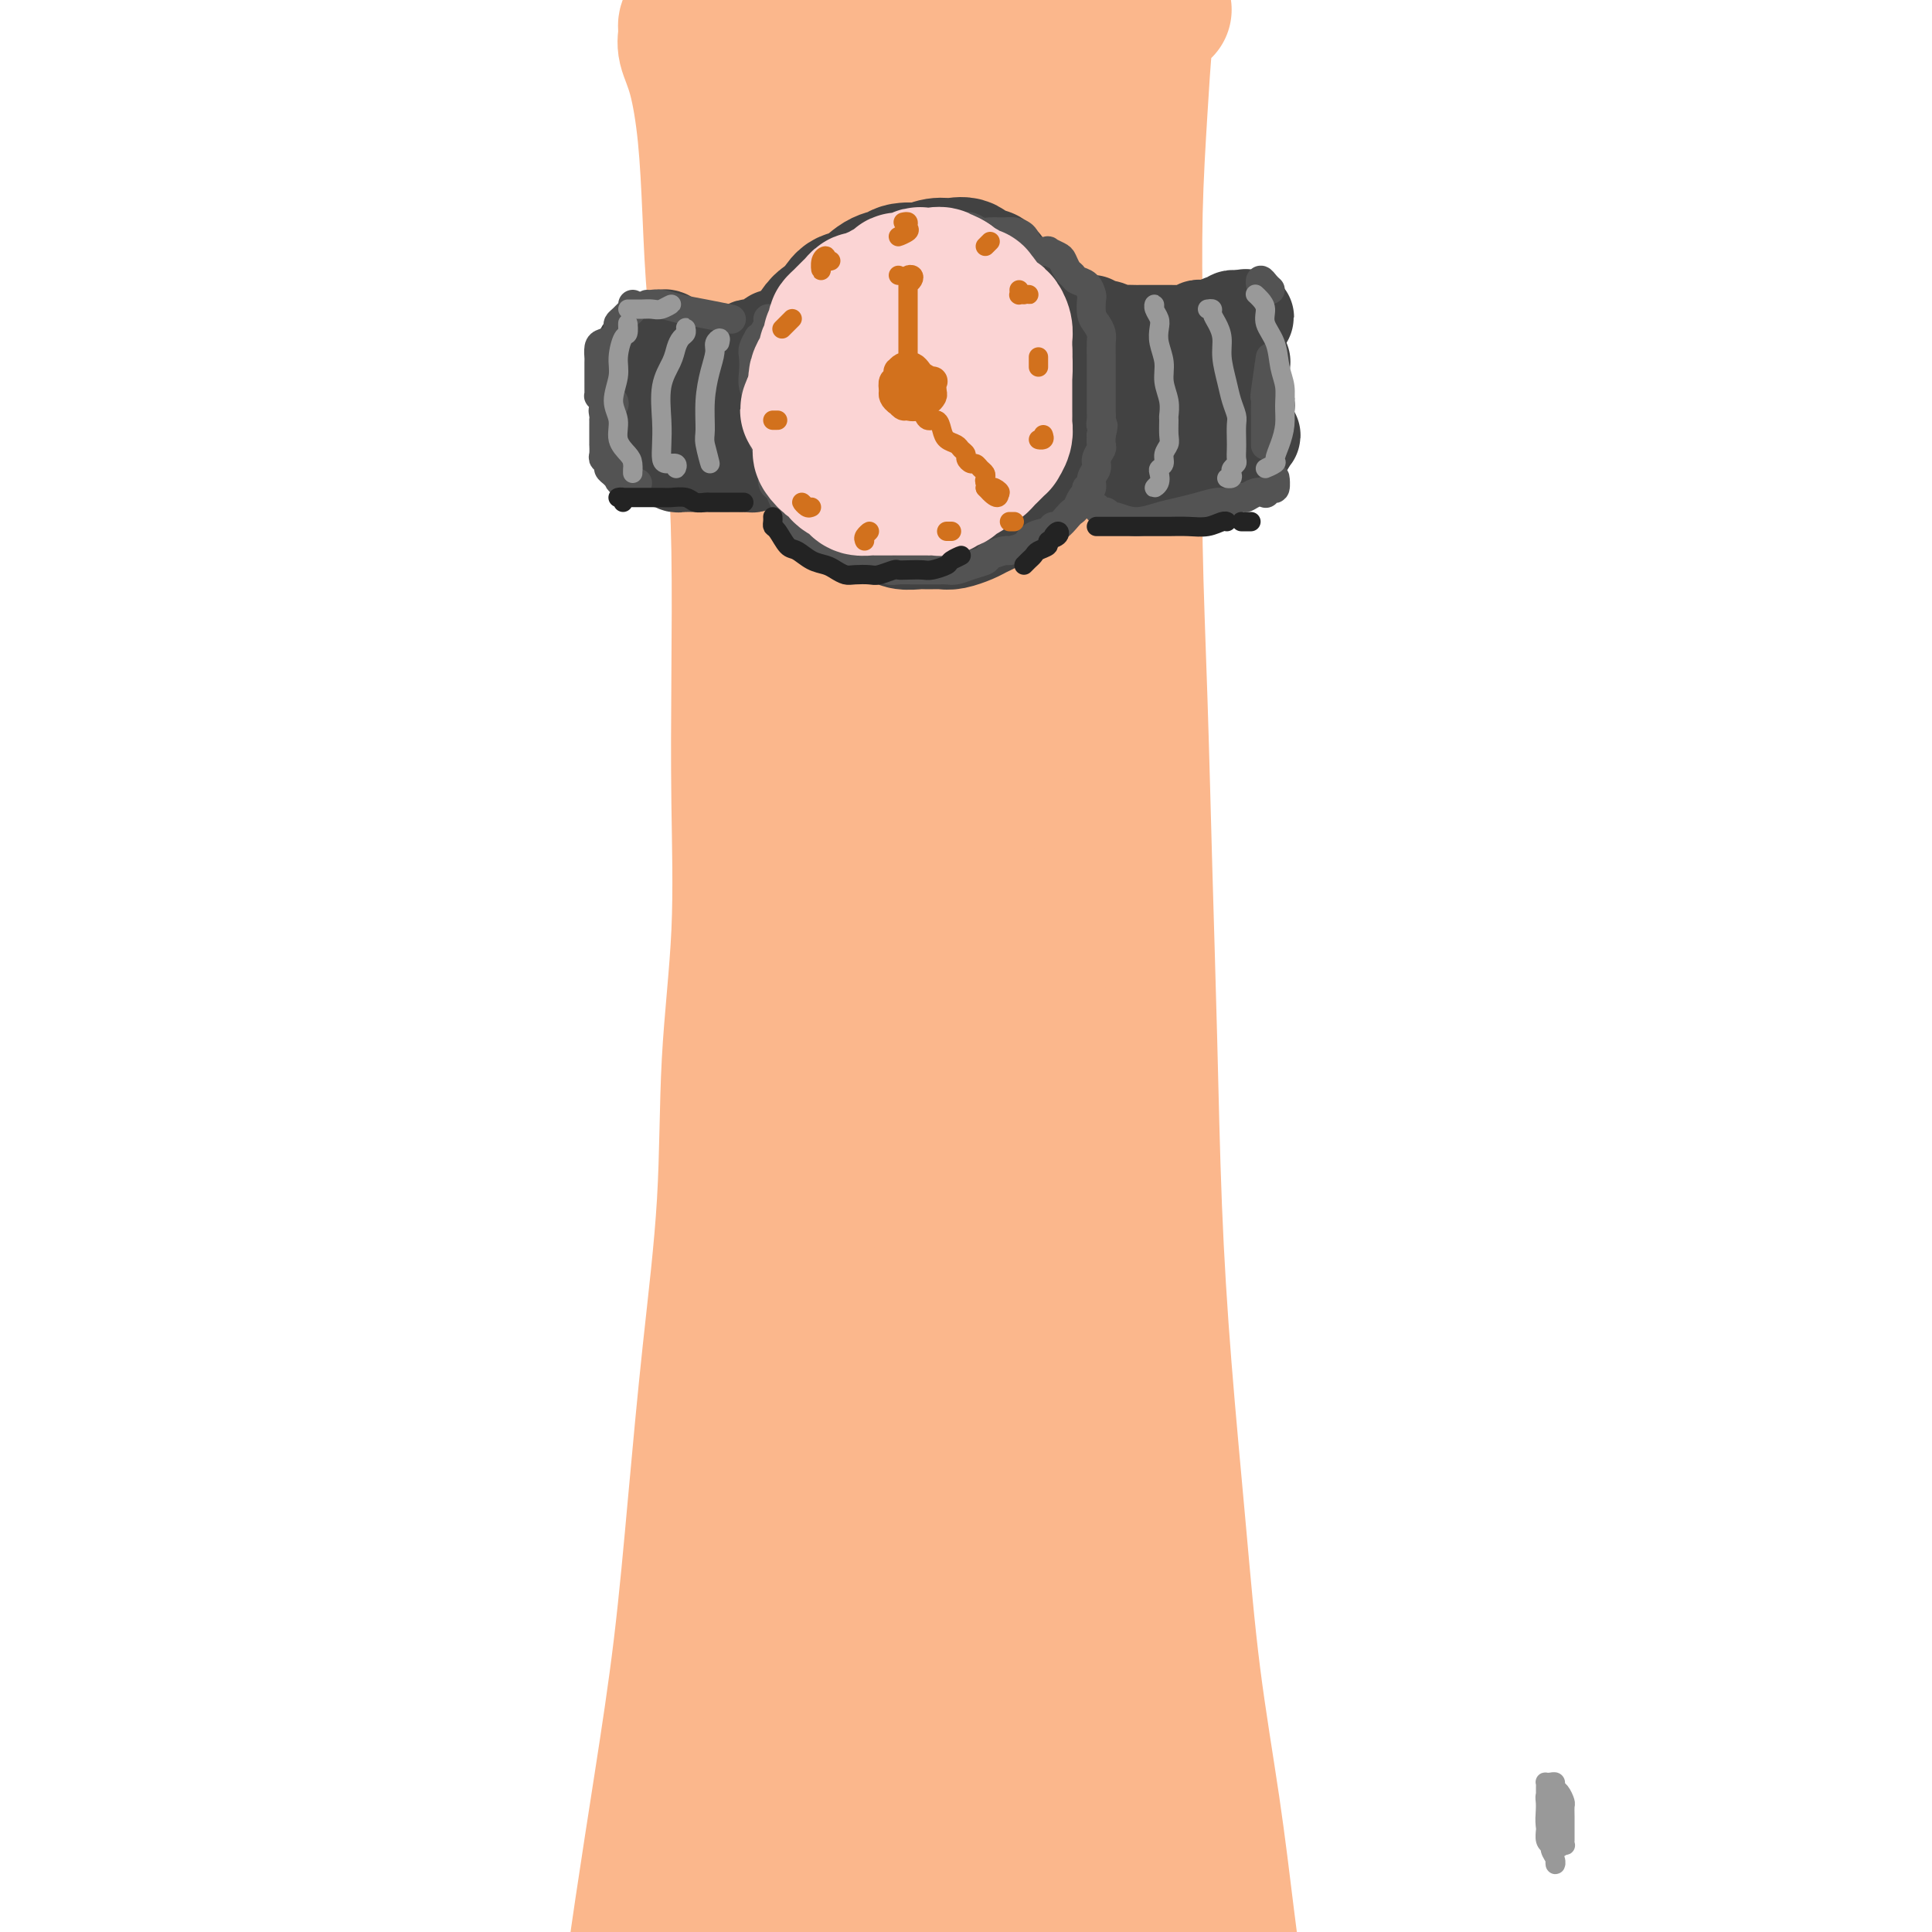 <svg viewBox='0 0 400 400' version='1.1' xmlns='http://www.w3.org/2000/svg' xmlns:xlink='http://www.w3.org/1999/xlink'><g fill='none' stroke='rgb(251,183,140)' stroke-width='28' stroke-linecap='round' stroke-linejoin='round'><path d='M144,4c-0.306,-0.069 -0.612,-0.138 -1,0c-0.388,0.138 -0.857,0.483 -1,1c-0.143,0.517 0.042,1.207 0,2c-0.042,0.793 -0.310,1.690 0,3c0.310,1.310 1.199,3.035 2,6c0.801,2.965 1.513,7.171 2,12c0.487,4.829 0.747,10.279 1,16c0.253,5.721 0.499,11.711 1,17c0.501,5.289 1.258,9.877 2,15c0.742,5.123 1.469,10.779 2,17c0.531,6.221 0.867,13.005 1,21c0.133,7.995 0.062,17.199 0,26c-0.062,8.801 -0.117,17.198 0,26c0.117,8.802 0.404,18.008 0,27c-0.404,8.992 -1.500,17.770 -2,27c-0.500,9.230 -0.405,18.913 -1,29c-0.595,10.087 -1.881,20.577 -3,31c-1.119,10.423 -2.072,20.777 -3,31c-0.928,10.223 -1.833,20.313 -3,30c-1.167,9.687 -2.597,18.971 -4,28c-1.403,9.029 -2.779,17.803 -4,26c-1.221,8.197 -2.289,15.818 -3,23c-0.711,7.182 -1.067,13.925 -2,19c-0.933,5.075 -2.444,8.482 -3,11c-0.556,2.518 -0.159,4.148 0,4c0.159,-0.148 0.079,-2.074 0,-4'/><path d='M241,2c-0.333,-0.103 -0.666,-0.205 -1,0c-0.334,0.205 -0.668,0.718 -1,1c-0.332,0.282 -0.664,0.334 -1,1c-0.336,0.666 -0.678,1.946 -1,5c-0.322,3.054 -0.623,7.882 -1,14c-0.377,6.118 -0.830,13.528 -1,21c-0.170,7.472 -0.057,15.008 0,22c0.057,6.992 0.057,13.439 0,21c-0.057,7.561 -0.170,16.235 0,26c0.170,9.765 0.625,20.620 1,32c0.375,11.380 0.670,23.284 1,35c0.330,11.716 0.695,23.242 1,35c0.305,11.758 0.549,23.747 1,35c0.451,11.253 1.107,21.771 2,33c0.893,11.229 2.022,23.168 3,34c0.978,10.832 1.803,20.558 3,30c1.197,9.442 2.765,18.601 4,27c1.235,8.399 2.135,16.039 3,23c0.865,6.961 1.694,13.243 3,18c1.306,4.757 3.088,7.988 4,11c0.912,3.012 0.955,5.803 1,7c0.045,1.197 0.093,0.798 0,0c-0.093,-0.798 -0.325,-1.996 -1,-3c-0.675,-1.004 -1.791,-1.815 -3,-6c-1.209,-4.185 -2.512,-11.742 -5,-20c-2.488,-8.258 -6.162,-17.215 -9,-26c-2.838,-8.785 -4.839,-17.398 -7,-26c-2.161,-8.602 -4.482,-17.195 -7,-28c-2.518,-10.805 -5.233,-23.824 -8,-38c-2.767,-14.176 -5.587,-29.511 -8,-47c-2.413,-17.489 -4.419,-37.132 -5,-56c-0.581,-18.868 0.263,-36.962 1,-52c0.737,-15.038 1.369,-27.019 2,-39'/><path d='M212,92c0.376,-19.651 -0.182,-23.280 -1,-30c-0.818,-6.720 -1.894,-16.533 -3,-25c-1.106,-8.467 -2.243,-15.590 -3,-22c-0.757,-6.410 -1.135,-12.107 -1,-17c0.135,-4.893 0.782,-8.983 1,-9c0.218,-0.017 0.008,4.038 0,9c-0.008,4.962 0.188,10.829 0,19c-0.188,8.171 -0.760,18.645 -1,29c-0.240,10.355 -0.150,20.590 0,33c0.150,12.410 0.358,26.995 1,41c0.642,14.005 1.717,27.431 3,39c1.283,11.569 2.775,21.282 4,29c1.225,7.718 2.182,13.441 3,18c0.818,4.559 1.496,7.956 2,10c0.504,2.044 0.834,2.737 1,3c0.166,0.263 0.168,0.098 -1,-4c-1.168,-4.098 -3.506,-12.129 -6,-22c-2.494,-9.871 -5.145,-21.581 -8,-37c-2.855,-15.419 -5.915,-34.547 -8,-52c-2.085,-17.453 -3.197,-33.233 -4,-47c-0.803,-13.767 -1.298,-25.523 -2,-36c-0.702,-10.477 -1.612,-19.675 -3,-26c-1.388,-6.325 -3.254,-9.778 -5,-12c-1.746,-2.222 -3.373,-3.213 -5,-3c-1.627,0.213 -3.255,1.628 -5,6c-1.745,4.372 -3.606,11.699 -5,22c-1.394,10.301 -2.322,23.576 -2,38c0.322,14.424 1.894,29.999 4,44c2.106,14.001 4.744,26.429 7,36c2.256,9.571 4.128,16.286 6,23'/><path d='M181,149c2.854,11.301 3.491,10.055 4,10c0.509,-0.055 0.892,1.082 1,0c0.108,-1.082 -0.059,-4.385 -1,-11c-0.941,-6.615 -2.655,-16.544 -5,-27c-2.345,-10.456 -5.322,-21.440 -7,-35c-1.678,-13.560 -2.056,-29.696 -2,-42c0.056,-12.304 0.546,-20.775 1,-27c0.454,-6.225 0.873,-10.204 1,-13c0.127,-2.796 -0.040,-4.409 0,-4c0.040,0.409 0.285,2.840 0,9c-0.285,6.160 -1.099,16.048 -1,28c0.099,11.952 1.113,25.968 3,39c1.887,13.032 4.648,25.081 7,32c2.352,6.919 4.294,8.710 6,10c1.706,1.290 3.174,2.080 5,1c1.826,-1.080 4.009,-4.029 6,-10c1.991,-5.971 3.791,-14.963 5,-25c1.209,-10.037 1.829,-21.118 4,-34c2.171,-12.882 5.895,-27.565 9,-37c3.105,-9.435 5.593,-13.620 7,-16c1.407,-2.380 1.733,-2.953 2,-3c0.267,-0.047 0.474,0.431 0,3c-0.474,2.569 -1.631,7.229 -3,13c-1.369,5.771 -2.952,12.655 -4,22c-1.048,9.345 -1.563,21.153 -2,35c-0.437,13.847 -0.796,29.733 -1,42c-0.204,12.267 -0.254,20.914 0,27c0.254,6.086 0.810,9.611 1,11c0.190,1.389 0.013,0.643 0,-1c-0.013,-1.643 0.139,-4.184 0,-9c-0.139,-4.816 -0.570,-11.908 -1,-19'/><path d='M216,118c-0.351,-8.122 -0.728,-13.925 -1,-21c-0.272,-7.075 -0.440,-15.420 0,-23c0.440,-7.580 1.488,-14.394 2,-19c0.512,-4.606 0.488,-7.005 0,-7c-0.488,0.005 -1.441,2.414 -3,9c-1.559,6.586 -3.724,17.350 -6,30c-2.276,12.650 -4.663,27.186 -6,43c-1.337,15.814 -1.624,32.907 -2,50c-0.376,17.093 -0.840,34.186 -1,50c-0.160,15.814 -0.015,30.349 0,42c0.015,11.651 -0.101,20.416 0,26c0.101,5.584 0.420,7.985 0,8c-0.420,0.015 -1.577,-2.358 -3,-8c-1.423,-5.642 -3.111,-14.554 -5,-26c-1.889,-11.446 -3.981,-25.424 -5,-39c-1.019,-13.576 -0.967,-26.748 0,-38c0.967,-11.252 2.849,-20.584 4,-29c1.151,-8.416 1.570,-15.916 1,-21c-0.570,-5.084 -2.130,-7.753 -3,-9c-0.870,-1.247 -1.050,-1.072 -2,2c-0.950,3.072 -2.672,9.042 -4,17c-1.328,7.958 -2.264,17.904 -3,30c-0.736,12.096 -1.271,26.341 -1,41c0.271,14.659 1.350,29.731 2,42c0.650,12.269 0.871,21.736 1,30c0.129,8.264 0.165,15.325 0,23c-0.165,7.675 -0.530,15.966 -1,21c-0.470,5.034 -1.043,6.813 -2,6c-0.957,-0.813 -2.296,-4.219 -4,-12c-1.704,-7.781 -3.773,-19.937 -5,-33c-1.227,-13.063 -1.614,-27.031 -2,-41'/><path d='M167,262c0.219,-13.659 1.767,-27.305 3,-38c1.233,-10.695 2.150,-18.439 3,-25c0.850,-6.561 1.634,-11.941 2,-15c0.366,-3.059 0.315,-3.799 0,-4c-0.315,-0.201 -0.894,0.137 -2,4c-1.106,3.863 -2.740,11.251 -4,20c-1.260,8.749 -2.148,18.861 -3,31c-0.852,12.139 -1.669,26.307 -2,41c-0.331,14.693 -0.177,29.912 0,43c0.177,13.088 0.378,24.047 1,34c0.622,9.953 1.666,18.901 3,27c1.334,8.099 2.958,15.348 4,22c1.042,6.652 1.503,12.707 2,17c0.497,4.293 1.032,6.822 1,8c-0.032,1.178 -0.630,1.004 -2,-2c-1.370,-3.004 -3.513,-8.836 -5,-16c-1.487,-7.164 -2.317,-15.658 -3,-24c-0.683,-8.342 -1.218,-16.532 -1,-25c0.218,-8.468 1.188,-17.214 2,-25c0.812,-7.786 1.465,-14.611 2,-19c0.535,-4.389 0.953,-6.341 1,-7c0.047,-0.659 -0.277,-0.024 -1,3c-0.723,3.024 -1.843,8.437 -3,15c-1.157,6.563 -2.349,14.277 -4,23c-1.651,8.723 -3.760,18.457 -5,28c-1.240,9.543 -1.610,18.895 -2,27c-0.390,8.105 -0.801,14.962 -1,19c-0.199,4.038 -0.187,5.258 0,6c0.187,0.742 0.550,1.008 1,-1c0.450,-2.008 0.986,-6.288 2,-12c1.014,-5.712 2.507,-12.856 4,-20'/><path d='M160,397c1.987,-9.237 3.454,-15.830 6,-24c2.546,-8.170 6.173,-17.919 9,-28c2.827,-10.081 4.856,-20.496 7,-29c2.144,-8.504 4.404,-15.098 6,-19c1.596,-3.902 2.529,-5.112 3,-4c0.471,1.112 0.481,4.545 0,11c-0.481,6.455 -1.451,15.933 -2,26c-0.549,10.067 -0.676,20.723 0,32c0.676,11.277 2.153,23.173 4,33c1.847,9.827 4.062,17.583 6,22c1.938,4.417 3.598,5.494 5,5c1.402,-0.494 2.548,-2.559 3,-7c0.452,-4.441 0.212,-11.258 0,-19c-0.212,-7.742 -0.396,-16.410 -1,-27c-0.604,-10.590 -1.628,-23.103 -2,-35c-0.372,-11.897 -0.093,-23.180 0,-30c0.093,-6.820 -0.002,-9.179 0,-10c0.002,-0.821 0.100,-0.104 0,2c-0.100,2.104 -0.397,5.596 0,11c0.397,5.404 1.489,12.720 3,21c1.511,8.280 3.441,17.525 6,28c2.559,10.475 5.747,22.179 8,31c2.253,8.821 3.572,14.760 5,18c1.428,3.240 2.965,3.781 4,3c1.035,-0.781 1.568,-2.886 1,-7c-0.568,-4.114 -2.238,-10.238 -4,-17c-1.762,-6.762 -3.617,-14.163 -5,-22c-1.383,-7.837 -2.296,-16.110 -3,-24c-0.704,-7.890 -1.201,-15.397 -1,-16c0.201,-0.603 1.101,5.699 2,12'/><path d='M220,334c1.153,5.695 3.036,13.933 5,22c1.964,8.067 4.009,15.963 6,23c1.991,7.037 3.927,13.215 5,17c1.073,3.785 1.282,5.179 1,5c-0.282,-0.179 -1.056,-1.929 -2,-6c-0.944,-4.071 -2.057,-10.462 -4,-17c-1.943,-6.538 -4.715,-13.225 -8,-23c-3.285,-9.775 -7.082,-22.640 -10,-35c-2.918,-12.360 -4.958,-24.214 -7,-35c-2.042,-10.786 -4.085,-20.503 -6,-30c-1.915,-9.497 -3.701,-18.772 -6,-27c-2.299,-8.228 -5.111,-15.408 -8,-22c-2.889,-6.592 -5.856,-12.596 -8,-17c-2.144,-4.404 -3.465,-7.209 -5,-10c-1.535,-2.791 -3.284,-5.568 -5,-8c-1.716,-2.432 -3.398,-4.517 -4,-7c-0.602,-2.483 -0.122,-5.362 0,-8c0.122,-2.638 -0.113,-5.033 0,-7c0.113,-1.967 0.573,-3.506 1,-4c0.427,-0.494 0.821,0.058 1,0c0.179,-0.058 0.145,-0.725 0,0c-0.145,0.725 -0.399,2.840 0,5c0.399,2.160 1.451,4.363 2,7c0.549,2.637 0.594,5.708 1,10c0.406,4.292 1.172,9.804 2,17c0.828,7.196 1.719,16.075 2,23c0.281,6.925 -0.048,11.898 0,15c0.048,3.102 0.475,4.335 0,7c-0.475,2.665 -1.850,6.761 -2,7c-0.150,0.239 0.925,-3.381 2,-7'/></g>
<g fill='none' stroke='rgb(66,66,66)' stroke-width='28' stroke-linecap='round' stroke-linejoin='round'><path d='M193,67c-0.748,-0.424 -1.496,-0.847 -2,-1c-0.504,-0.153 -0.764,-0.035 -1,0c-0.236,0.035 -0.448,-0.015 -1,0c-0.552,0.015 -1.443,0.093 -2,0c-0.557,-0.093 -0.780,-0.356 -1,0c-0.220,0.356 -0.438,1.333 -1,2c-0.562,0.667 -1.467,1.025 -2,2c-0.533,0.975 -0.695,2.568 -1,4c-0.305,1.432 -0.755,2.704 -1,4c-0.245,1.296 -0.285,2.617 0,4c0.285,1.383 0.894,2.829 1,4c0.106,1.171 -0.292,2.069 0,3c0.292,0.931 1.274,1.895 2,3c0.726,1.105 1.194,2.349 2,3c0.806,0.651 1.948,0.708 3,1c1.052,0.292 2.014,0.818 3,1c0.986,0.182 1.997,0.020 3,0c1.003,-0.020 1.998,0.104 3,0c1.002,-0.104 2.012,-0.435 3,-1c0.988,-0.565 1.953,-1.366 3,-2c1.047,-0.634 2.175,-1.103 3,-2c0.825,-0.897 1.346,-2.224 2,-3c0.654,-0.776 1.442,-1.003 2,-2c0.558,-0.997 0.886,-2.765 1,-4c0.114,-1.235 0.014,-1.938 0,-3c-0.014,-1.062 0.058,-2.482 0,-4c-0.058,-1.518 -0.248,-3.133 -1,-4c-0.752,-0.867 -2.068,-0.985 -3,-2c-0.932,-1.015 -1.482,-2.927 -2,-4c-0.518,-1.073 -1.005,-1.307 -2,-2c-0.995,-0.693 -2.497,-1.847 -4,-3'/><path d='M200,61c-2.171,-1.718 -2.100,-0.514 -3,0c-0.900,0.514 -2.772,0.337 -4,0c-1.228,-0.337 -1.813,-0.834 -3,-1c-1.187,-0.166 -2.975,0.000 -4,0c-1.025,-0.000 -1.287,-0.168 -2,0c-0.713,0.168 -1.879,0.670 -3,1c-1.121,0.330 -2.199,0.488 -3,1c-0.801,0.512 -1.326,1.378 -2,2c-0.674,0.622 -1.497,0.999 -2,2c-0.503,1.001 -0.686,2.626 -1,4c-0.314,1.374 -0.761,2.496 -1,4c-0.239,1.504 -0.271,3.389 0,5c0.271,1.611 0.846,2.949 1,4c0.154,1.051 -0.114,1.814 0,3c0.114,1.186 0.610,2.794 1,4c0.390,1.206 0.674,2.011 1,3c0.326,0.989 0.695,2.164 1,3c0.305,0.836 0.546,1.334 1,2c0.454,0.666 1.122,1.499 2,2c0.878,0.501 1.967,0.671 3,1c1.033,0.329 2.009,0.816 3,1c0.991,0.184 1.997,0.065 3,0c1.003,-0.065 2.002,-0.076 3,0c0.998,0.076 1.996,0.238 3,0c1.004,-0.238 2.013,-0.876 3,-1c0.987,-0.124 1.952,0.266 3,0c1.048,-0.266 2.179,-1.187 3,-2c0.821,-0.813 1.334,-1.517 2,-2c0.666,-0.483 1.487,-0.745 2,-1c0.513,-0.255 0.718,-0.501 1,-1c0.282,-0.499 0.641,-1.249 1,-2'/><path d='M209,93c1.801,-1.547 1.803,-1.415 2,-2c0.197,-0.585 0.589,-1.889 1,-3c0.411,-1.111 0.842,-2.030 1,-3c0.158,-0.970 0.043,-1.993 0,-3c-0.043,-1.007 -0.015,-1.999 0,-3c0.015,-1.001 0.016,-2.012 0,-3c-0.016,-0.988 -0.050,-1.952 0,-3c0.050,-1.048 0.184,-2.181 0,-3c-0.184,-0.819 -0.687,-1.323 -1,-2c-0.313,-0.677 -0.435,-1.528 -1,-2c-0.565,-0.472 -1.574,-0.564 -2,-1c-0.426,-0.436 -0.269,-1.217 -1,-2c-0.731,-0.783 -2.349,-1.568 -3,-2c-0.651,-0.432 -0.333,-0.512 -1,-1c-0.667,-0.488 -2.318,-1.385 -3,-2c-0.682,-0.615 -0.395,-0.949 -1,-1c-0.605,-0.051 -2.101,0.182 -3,0c-0.899,-0.182 -1.199,-0.779 -2,-1c-0.801,-0.221 -2.101,-0.067 -3,0c-0.899,0.067 -1.398,0.047 -2,0c-0.602,-0.047 -1.309,-0.122 -2,0c-0.691,0.122 -1.368,0.439 -2,1c-0.632,0.561 -1.220,1.365 -2,2c-0.780,0.635 -1.754,1.103 -2,2c-0.246,0.897 0.235,2.225 0,3c-0.235,0.775 -1.187,0.997 -2,2c-0.813,1.003 -1.486,2.788 -2,4c-0.514,1.212 -0.870,1.851 -1,3c-0.130,1.149 -0.035,2.809 0,4c0.035,1.191 0.010,1.912 0,3c-0.010,1.088 -0.005,2.544 0,4'/><path d='M177,84c-0.813,4.037 -0.344,2.630 0,3c0.344,0.370 0.563,2.515 1,4c0.437,1.485 1.091,2.308 2,3c0.909,0.692 2.073,1.254 3,2c0.927,0.746 1.616,1.677 3,2c1.384,0.323 3.462,0.037 5,0c1.538,-0.037 2.534,0.174 4,0c1.466,-0.174 3.400,-0.731 5,-1c1.600,-0.269 2.866,-0.248 4,-1c1.134,-0.752 2.136,-2.276 3,-3c0.864,-0.724 1.590,-0.646 2,-1c0.410,-0.354 0.503,-1.139 1,-2c0.497,-0.861 1.399,-1.798 2,-3c0.601,-1.202 0.901,-2.668 1,-4c0.099,-1.332 -0.004,-2.529 0,-4c0.004,-1.471 0.114,-3.214 0,-5c-0.114,-1.786 -0.452,-3.614 -1,-5c-0.548,-1.386 -1.305,-2.330 -2,-3c-0.695,-0.670 -1.329,-1.064 -2,-2c-0.671,-0.936 -1.380,-2.412 -2,-3c-0.620,-0.588 -1.151,-0.287 -2,-1c-0.849,-0.713 -2.017,-2.441 -3,-3c-0.983,-0.559 -1.782,0.050 -3,0c-1.218,-0.050 -2.856,-0.759 -4,-1c-1.144,-0.241 -1.793,-0.015 -3,0c-1.207,0.015 -2.970,-0.180 -4,0c-1.030,0.180 -1.326,0.736 -2,1c-0.674,0.264 -1.727,0.236 -3,1c-1.273,0.764 -2.766,2.321 -4,3c-1.234,0.679 -2.210,0.480 -3,1c-0.790,0.520 -1.395,1.760 -2,3'/><path d='M173,65c-1.962,1.393 -2.368,1.376 -3,2c-0.632,0.624 -1.491,1.888 -2,3c-0.509,1.112 -0.669,2.071 -1,3c-0.331,0.929 -0.832,1.827 -1,3c-0.168,1.173 -0.004,2.621 0,4c0.004,1.379 -0.151,2.690 0,4c0.151,1.310 0.607,2.620 1,4c0.393,1.380 0.724,2.831 1,4c0.276,1.169 0.497,2.057 1,3c0.503,0.943 1.289,1.940 2,3c0.711,1.060 1.348,2.183 2,3c0.652,0.817 1.319,1.328 2,2c0.681,0.672 1.374,1.504 2,2c0.626,0.496 1.183,0.655 2,1c0.817,0.345 1.894,0.877 3,1c1.106,0.123 2.240,-0.163 3,0c0.760,0.163 1.147,0.777 2,1c0.853,0.223 2.172,0.057 3,0c0.828,-0.057 1.166,-0.004 2,0c0.834,0.004 2.164,-0.041 3,0c0.836,0.041 1.179,0.166 2,0c0.821,-0.166 2.121,-0.625 3,-1c0.879,-0.375 1.336,-0.667 2,-1c0.664,-0.333 1.533,-0.709 2,-1c0.467,-0.291 0.531,-0.498 1,-1c0.469,-0.502 1.344,-1.300 2,-2c0.656,-0.700 1.093,-1.304 2,-2c0.907,-0.696 2.284,-1.486 3,-2c0.716,-0.514 0.770,-0.754 1,-1c0.230,-0.246 0.637,-0.499 1,-1c0.363,-0.501 0.681,-1.251 1,-2'/><path d='M215,94c2.563,-2.303 1.471,-1.561 1,-2c-0.471,-0.439 -0.322,-2.060 0,-3c0.322,-0.940 0.819,-1.200 1,-2c0.181,-0.800 0.048,-2.140 0,-3c-0.048,-0.860 -0.012,-1.241 0,-2c0.012,-0.759 0.000,-1.895 0,-3c-0.000,-1.105 0.011,-2.177 0,-3c-0.011,-0.823 -0.044,-1.395 0,-2c0.044,-0.605 0.166,-1.243 0,-2c-0.166,-0.757 -0.621,-1.634 -1,-2c-0.379,-0.366 -0.682,-0.220 -1,-1c-0.318,-0.780 -0.653,-2.485 -1,-3c-0.347,-0.515 -0.708,0.161 -1,0c-0.292,-0.161 -0.516,-1.160 -1,-2c-0.484,-0.840 -1.228,-1.522 -2,-2c-0.772,-0.478 -1.572,-0.753 -2,-1c-0.428,-0.247 -0.484,-0.466 -1,-1c-0.516,-0.534 -1.492,-1.383 -2,-2c-0.508,-0.617 -0.547,-1.004 -1,-1c-0.453,0.004 -1.319,0.397 -2,0c-0.681,-0.397 -1.178,-1.584 -2,-2c-0.822,-0.416 -1.968,-0.062 -3,0c-1.032,0.062 -1.950,-0.168 -3,0c-1.050,0.168 -2.233,0.735 -3,1c-0.767,0.265 -1.117,0.229 -2,1c-0.883,0.771 -2.299,2.349 -3,4c-0.701,1.651 -0.688,3.373 -1,5c-0.312,1.627 -0.950,3.158 -1,5c-0.050,1.842 0.486,3.996 1,6c0.514,2.004 1.004,3.858 2,5c0.996,1.142 2.498,1.571 4,2'/><path d='M191,84c1.467,1.526 2.134,1.839 3,2c0.866,0.161 1.931,0.168 3,0c1.069,-0.168 2.140,-0.512 3,-1c0.860,-0.488 1.507,-1.121 2,-2c0.493,-0.879 0.830,-2.004 1,-3c0.170,-0.996 0.171,-1.863 0,-3c-0.171,-1.137 -0.515,-2.544 -1,-3c-0.485,-0.456 -1.112,0.038 -2,0c-0.888,-0.038 -2.036,-0.609 -3,0c-0.964,0.609 -1.744,2.398 -2,4c-0.256,1.602 0.011,3.015 0,4c-0.011,0.985 -0.302,1.540 0,2c0.302,0.460 1.196,0.824 2,1c0.804,0.176 1.519,0.162 2,0c0.481,-0.162 0.727,-0.472 1,-1c0.273,-0.528 0.573,-1.272 1,-2c0.427,-0.728 0.980,-1.439 1,-2c0.020,-0.561 -0.492,-0.971 -1,-1c-0.508,-0.029 -1.013,0.322 -2,1c-0.987,0.678 -2.458,1.683 -3,3c-0.542,1.317 -0.155,2.948 0,3c0.155,0.052 0.077,-1.474 0,-3'/></g>
<g fill='none' stroke='rgb(66,66,66)' stroke-width='20' stroke-linecap='round' stroke-linejoin='round'><path d='M221,87c0.444,0.002 0.889,0.004 1,0c0.111,-0.004 -0.111,-0.015 0,0c0.111,0.015 0.555,0.057 1,0c0.445,-0.057 0.892,-0.211 1,0c0.108,0.211 -0.123,0.789 0,1c0.123,0.211 0.600,0.057 1,0c0.400,-0.057 0.722,-0.015 1,0c0.278,0.015 0.511,0.004 1,0c0.489,-0.004 1.234,-0.000 2,0c0.766,0.000 1.552,-0.004 2,0c0.448,0.004 0.558,0.015 1,0c0.442,-0.015 1.217,-0.057 2,0c0.783,0.057 1.574,0.211 2,0c0.426,-0.211 0.485,-0.789 1,-1c0.515,-0.211 1.485,-0.057 2,0c0.515,0.057 0.576,0.016 1,0c0.424,-0.016 1.213,-0.008 2,0c0.787,0.008 1.573,0.017 2,0c0.427,-0.017 0.496,-0.060 1,0c0.504,0.060 1.445,0.222 2,0c0.555,-0.222 0.726,-0.829 1,-1c0.274,-0.171 0.651,0.094 1,0c0.349,-0.094 0.668,-0.547 1,-1c0.332,-0.453 0.676,-0.906 1,-1c0.324,-0.094 0.629,0.172 1,0c0.371,-0.172 0.806,-0.781 1,-1c0.194,-0.219 0.145,-0.048 0,0c-0.145,0.048 -0.385,-0.025 0,0c0.385,0.025 1.396,0.150 1,0c-0.396,-0.150 -2.198,-0.575 -4,-1'/><path d='M250,82c0.167,0.000 2.083,0.500 4,1'/><path d='M225,77c0.462,-0.006 0.925,-0.012 1,0c0.075,0.012 -0.236,0.042 0,0c0.236,-0.042 1.021,-0.155 2,0c0.979,0.155 2.154,0.577 3,1c0.846,0.423 1.363,0.845 2,1c0.637,0.155 1.393,0.042 2,0c0.607,-0.042 1.065,-0.011 2,0c0.935,0.011 2.347,0.004 3,0c0.653,-0.004 0.546,-0.005 1,0c0.454,0.005 1.470,0.017 2,0c0.530,-0.017 0.575,-0.061 1,0c0.425,0.061 1.231,0.228 2,0c0.769,-0.228 1.501,-0.850 2,-1c0.499,-0.150 0.763,0.171 1,0c0.237,-0.171 0.445,-0.834 1,-1c0.555,-0.166 1.457,0.166 2,0c0.543,-0.166 0.727,-0.830 1,-1c0.273,-0.170 0.634,0.155 1,0c0.366,-0.155 0.736,-0.790 1,-1c0.264,-0.210 0.421,0.006 1,0c0.579,-0.006 1.579,-0.232 1,0c-0.579,0.232 -2.737,0.924 -3,1c-0.263,0.076 1.368,-0.462 3,-1'/><path d='M224,70c0.022,-0.340 0.044,-0.681 0,-1c-0.044,-0.319 -0.153,-0.617 0,-1c0.153,-0.383 0.568,-0.850 1,-1c0.432,-0.150 0.879,0.016 1,0c0.121,-0.016 -0.086,-0.215 0,0c0.086,0.215 0.465,0.842 1,1c0.535,0.158 1.226,-0.154 2,0c0.774,0.154 1.630,0.773 2,1c0.370,0.227 0.255,0.061 1,0c0.745,-0.061 2.349,-0.016 3,0c0.651,0.016 0.350,0.004 1,0c0.650,-0.004 2.253,-0.001 3,0c0.747,0.001 0.638,0.001 1,0c0.362,-0.001 1.196,-0.004 2,0c0.804,0.004 1.577,0.015 2,0c0.423,-0.015 0.494,-0.057 1,0c0.506,0.057 1.445,0.211 2,0c0.555,-0.211 0.726,-0.788 1,-1c0.274,-0.212 0.652,-0.061 1,0c0.348,0.061 0.667,0.030 1,0c0.333,-0.030 0.681,-0.060 1,0c0.319,0.060 0.610,0.208 1,0c0.390,-0.208 0.878,-0.774 1,-1c0.122,-0.226 -0.122,-0.113 0,0c0.122,0.113 0.610,0.226 1,0c0.390,-0.226 0.682,-0.792 1,-1c0.318,-0.208 0.662,-0.060 1,0c0.338,0.060 0.669,0.030 1,0'/><path d='M257,66c1.837,-0.506 0.431,-0.270 0,0c-0.431,0.270 0.115,0.573 0,1c-0.115,0.427 -0.890,0.979 -1,1c-0.110,0.021 0.445,-0.490 1,-1'/><path d='M162,70c-0.302,0.032 -0.605,0.065 -1,0c-0.395,-0.065 -0.883,-0.227 -1,0c-0.117,0.227 0.138,0.845 0,1c-0.138,0.155 -0.670,-0.151 -1,0c-0.330,0.151 -0.460,0.758 -1,1c-0.540,0.242 -1.492,0.117 -2,0c-0.508,-0.117 -0.574,-0.228 -1,0c-0.426,0.228 -1.213,0.793 -2,1c-0.787,0.207 -1.574,0.055 -2,0c-0.426,-0.055 -0.491,-0.015 -1,0c-0.509,0.015 -1.464,0.004 -2,0c-0.536,-0.004 -0.655,-0.000 -1,0c-0.345,0.000 -0.918,-0.003 -1,0c-0.082,0.003 0.325,0.011 0,0c-0.325,-0.011 -1.382,-0.040 -2,0c-0.618,0.040 -0.795,0.151 -1,0c-0.205,-0.151 -0.437,-0.562 -1,-1c-0.563,-0.438 -1.456,-0.902 -2,-1c-0.544,-0.098 -0.739,0.170 -1,0c-0.261,-0.170 -0.587,-0.778 -1,-1c-0.413,-0.222 -0.912,-0.060 -1,0c-0.088,0.060 0.234,0.016 0,0c-0.234,-0.016 -1.025,-0.004 -1,0c0.025,0.004 0.864,0.001 1,0c0.136,-0.001 -0.432,-0.001 -1,0'/><path d='M160,80c0.089,0.022 0.178,0.043 0,0c-0.178,-0.043 -0.624,-0.151 -1,0c-0.376,0.151 -0.681,0.562 -1,1c-0.319,0.438 -0.653,0.902 -1,1c-0.347,0.098 -0.708,-0.170 -1,0c-0.292,0.170 -0.514,0.778 -1,1c-0.486,0.222 -1.234,0.060 -2,0c-0.766,-0.060 -1.548,-0.016 -2,0c-0.452,0.016 -0.573,0.004 -1,0c-0.427,-0.004 -1.161,-0.001 -2,0c-0.839,0.001 -1.784,-0.000 -2,0c-0.216,0.000 0.297,0.001 0,0c-0.297,-0.001 -1.403,-0.004 -2,0c-0.597,0.004 -0.685,0.016 -1,0c-0.315,-0.016 -0.858,-0.061 -1,0c-0.142,0.061 0.117,0.227 0,0c-0.117,-0.227 -0.609,-0.849 -1,-1c-0.391,-0.151 -0.680,0.169 -1,0c-0.320,-0.169 -0.670,-0.825 -1,-1c-0.330,-0.175 -0.641,0.133 -1,0c-0.359,-0.133 -0.766,-0.706 -1,-1c-0.234,-0.294 -0.294,-0.310 0,0c0.294,0.310 0.941,0.946 1,1c0.059,0.054 -0.471,-0.473 -1,-1'/><path d='M159,94c0.089,-0.657 0.179,-1.315 0,-1c-0.179,0.315 -0.626,1.601 -1,2c-0.374,0.399 -0.677,-0.089 -1,0c-0.323,0.089 -0.668,0.756 -1,1c-0.332,0.244 -0.652,0.065 -1,0c-0.348,-0.065 -0.723,-0.018 -1,0c-0.277,0.018 -0.454,0.005 -1,0c-0.546,-0.005 -1.460,-0.001 -2,0c-0.540,0.001 -0.704,0.000 -1,0c-0.296,-0.000 -0.723,-0.000 -1,0c-0.277,0.000 -0.403,0.000 -1,0c-0.597,-0.000 -1.665,-0.000 -2,0c-0.335,0.000 0.064,-0.000 0,0c-0.064,0.000 -0.591,0.000 -1,0c-0.409,-0.000 -0.701,-0.000 -1,0c-0.299,0.000 -0.605,0.001 -1,0c-0.395,-0.001 -0.879,-0.004 -1,0c-0.121,0.004 0.123,0.015 0,0c-0.123,-0.015 -0.611,-0.057 -1,0c-0.389,0.057 -0.679,0.212 -1,0c-0.321,-0.212 -0.673,-0.793 -1,-1c-0.327,-0.207 -0.628,-0.041 -1,0c-0.372,0.041 -0.815,-0.044 -1,0c-0.185,0.044 -0.111,0.218 0,0c0.111,-0.218 0.261,-0.828 0,-1c-0.261,-0.172 -0.932,0.094 -1,0c-0.068,-0.094 0.466,-0.547 1,-1'/><path d='M137,93c-0.667,-0.333 -0.833,0.333 -1,1'/><path d='M133,74c-0.031,-0.456 -0.062,-0.912 0,-1c0.062,-0.088 0.216,0.192 0,1c-0.216,0.808 -0.804,2.144 -1,3c-0.196,0.856 0.000,1.231 0,2c-0.000,0.769 -0.196,1.932 0,3c0.196,1.068 0.784,2.040 1,3c0.216,0.960 0.060,1.908 0,3c-0.060,1.092 -0.026,2.327 0,3c0.026,0.673 0.043,0.785 0,1c-0.043,0.215 -0.146,0.532 0,1c0.146,0.468 0.539,1.088 1,1c0.461,-0.088 0.989,-0.882 1,-1c0.011,-0.118 -0.494,0.441 -1,1'/><path d='M226,94c-0.212,0.309 -0.424,0.618 0,1c0.424,0.382 1.483,0.838 2,1c0.517,0.162 0.491,0.030 1,0c0.509,-0.030 1.554,0.044 2,0c0.446,-0.044 0.294,-0.204 1,0c0.706,0.204 2.272,0.774 3,1c0.728,0.226 0.619,0.109 1,0c0.381,-0.109 1.253,-0.210 2,0c0.747,0.210 1.370,0.732 2,1c0.630,0.268 1.268,0.282 2,0c0.732,-0.282 1.558,-0.860 2,-1c0.442,-0.140 0.500,0.158 1,0c0.500,-0.158 1.442,-0.773 2,-1c0.558,-0.227 0.732,-0.065 1,0c0.268,0.065 0.631,0.033 1,0c0.369,-0.033 0.743,-0.065 1,0c0.257,0.065 0.398,0.229 1,0c0.602,-0.229 1.667,-0.850 2,-1c0.333,-0.150 -0.064,0.171 0,0c0.064,-0.171 0.591,-0.834 1,-1c0.409,-0.166 0.702,0.167 1,0c0.298,-0.167 0.602,-0.832 1,-1c0.398,-0.168 0.890,0.161 1,0c0.110,-0.161 -0.163,-0.813 0,-1c0.163,-0.187 0.761,0.089 1,0c0.239,-0.089 0.120,-0.545 0,-1'/><path d='M258,91c2.475,-1.283 0.663,-0.991 0,-1c-0.663,-0.009 -0.177,-0.320 0,-1c0.177,-0.680 0.044,-1.729 0,-2c-0.044,-0.271 0.002,0.236 0,0c-0.002,-0.236 -0.053,-1.215 0,-2c0.053,-0.785 0.210,-1.376 0,-2c-0.210,-0.624 -0.788,-1.281 -1,-2c-0.212,-0.719 -0.057,-1.499 0,-2c0.057,-0.501 0.015,-0.723 0,-1c-0.015,-0.277 -0.004,-0.610 0,-1c0.004,-0.390 0.001,-0.836 0,-1c-0.001,-0.164 -0.000,-0.047 0,0c0.000,0.047 0.000,0.023 0,0'/></g>
<g fill='none' stroke='rgb(83,83,83)' stroke-width='6' stroke-linecap='round' stroke-linejoin='round'><path d='M134,63c0.288,0.024 0.576,0.049 1,0c0.424,-0.049 0.986,-0.171 2,0c1.014,0.171 2.482,0.634 4,1c1.518,0.366 3.087,0.634 5,1c1.913,0.366 4.169,0.829 5,1c0.831,0.171 0.237,0.049 0,0c-0.237,-0.049 -0.119,-0.024 0,0'/><path d='M131,63c0.091,0.333 0.183,0.666 0,1c-0.183,0.334 -0.639,0.671 -1,1c-0.361,0.329 -0.625,0.652 -1,1c-0.375,0.348 -0.861,0.722 -1,1c-0.139,0.278 0.068,0.460 0,1c-0.068,0.540 -0.410,1.436 -1,2c-0.590,0.564 -1.426,0.795 -2,1c-0.574,0.205 -0.886,0.384 -1,1c-0.114,0.616 -0.031,1.669 0,2c0.031,0.331 0.008,-0.061 0,0c-0.008,0.061 -0.002,0.576 0,1c0.002,0.424 0.001,0.758 0,1c-0.001,0.242 -0.000,0.393 0,1c0.000,0.607 0.000,1.669 0,2c-0.000,0.331 -0.001,-0.070 0,0c0.001,0.070 0.003,0.611 0,1c-0.003,0.389 -0.012,0.626 0,1c0.012,0.374 0.045,0.884 0,1c-0.045,0.116 -0.169,-0.161 0,0c0.169,0.161 0.630,0.760 1,1c0.370,0.240 0.649,0.119 1,0c0.351,-0.119 0.775,-0.238 1,0c0.225,0.238 0.253,0.833 0,1c-0.253,0.167 -0.787,-0.095 -1,0c-0.213,0.095 -0.107,0.548 0,1'/><path d='M126,85c0.083,1.968 -0.710,0.386 -1,0c-0.290,-0.386 -0.078,0.422 0,1c0.078,0.578 0.021,0.927 0,1c-0.021,0.073 -0.006,-0.130 0,0c0.006,0.130 0.001,0.593 0,1c-0.001,0.407 -0.000,0.757 0,1c0.000,0.243 -0.001,0.380 0,1c0.001,0.620 0.004,1.724 0,2c-0.004,0.276 -0.016,-0.277 0,0c0.016,0.277 0.060,1.383 0,2c-0.060,0.617 -0.222,0.744 0,1c0.222,0.256 0.830,0.642 1,1c0.170,0.358 -0.098,0.688 0,1c0.098,0.312 0.561,0.605 1,1c0.439,0.395 0.852,0.890 1,1c0.148,0.110 0.029,-0.166 0,0c-0.029,0.166 0.031,0.776 1,1c0.969,0.224 2.848,0.064 3,0c0.152,-0.064 -1.424,-0.032 -3,0'/><path d='M227,105c0.338,0.456 0.676,0.911 1,1c0.324,0.089 0.635,-0.189 1,0c0.365,0.189 0.786,0.846 1,1c0.214,0.154 0.223,-0.196 1,0c0.777,0.196 2.323,0.938 4,1c1.677,0.062 3.483,-0.557 5,-1c1.517,-0.443 2.743,-0.711 4,-1c1.257,-0.289 2.546,-0.598 4,-1c1.454,-0.402 3.075,-0.896 4,-1c0.925,-0.104 1.156,0.182 2,0c0.844,-0.182 2.302,-0.832 3,-1c0.698,-0.168 0.635,0.147 1,0c0.365,-0.147 1.159,-0.755 2,-1c0.841,-0.245 1.728,-0.127 2,0c0.272,0.127 -0.071,0.263 0,0c0.071,-0.263 0.555,-0.926 1,-1c0.445,-0.074 0.851,0.442 1,0c0.149,-0.442 0.043,-1.840 0,-2c-0.043,-0.160 -0.021,0.920 0,2'/><path d='M262,92c0.000,0.173 0.000,0.345 0,0c-0.000,-0.345 -0.000,-1.208 0,-2c0.000,-0.792 0.000,-1.513 0,-2c-0.000,-0.487 -0.001,-0.739 0,-1c0.001,-0.261 0.005,-0.532 0,-1c-0.005,-0.468 -0.018,-1.134 0,-2c0.018,-0.866 0.067,-1.933 0,-2c-0.067,-0.067 -0.249,0.867 0,-1c0.249,-1.867 0.928,-6.533 1,-7c0.072,-0.467 -0.464,3.267 -1,7'/><path d='M263,60c-0.310,-0.274 -0.619,-0.548 -1,-1c-0.381,-0.452 -0.833,-1.083 -1,-1c-0.167,0.083 -0.048,0.881 0,1c0.048,0.119 0.024,-0.440 0,-1'/><path d='M160,66c-0.444,-0.062 -0.889,-0.123 -1,0c-0.111,0.123 0.110,0.432 0,1c-0.110,0.568 -0.551,1.397 -1,2c-0.449,0.603 -0.905,0.979 -1,1c-0.095,0.021 0.169,-0.315 0,0c-0.169,0.315 -0.773,1.280 -1,2c-0.227,0.720 -0.076,1.194 0,2c0.076,0.806 0.077,1.944 0,3c-0.077,1.056 -0.232,2.030 0,3c0.232,0.970 0.849,1.936 1,3c0.151,1.064 -0.166,2.225 0,3c0.166,0.775 0.815,1.165 1,2c0.185,0.835 -0.095,2.115 0,3c0.095,0.885 0.564,1.374 1,2c0.436,0.626 0.838,1.389 1,2c0.162,0.611 0.085,1.070 0,2c-0.085,0.930 -0.177,2.332 0,3c0.177,0.668 0.624,0.601 1,1c0.376,0.399 0.682,1.263 1,2c0.318,0.737 0.647,1.348 1,2c0.353,0.652 0.728,1.345 1,2c0.272,0.655 0.439,1.271 1,2c0.561,0.729 1.517,1.571 2,2c0.483,0.429 0.495,0.445 1,1c0.505,0.555 1.504,1.651 2,2c0.496,0.349 0.489,-0.047 1,0c0.511,0.047 1.539,0.538 2,1c0.461,0.462 0.355,0.893 1,1c0.645,0.107 2.041,-0.112 3,0c0.959,0.112 1.479,0.556 2,1'/><path d='M179,117c1.971,0.403 2.400,-0.088 3,0c0.600,0.088 1.372,0.756 2,1c0.628,0.244 1.113,0.065 2,0c0.887,-0.065 2.176,-0.017 3,0c0.824,0.017 1.182,0.002 2,0c0.818,-0.002 2.097,0.011 3,0c0.903,-0.011 1.430,-0.044 2,0c0.570,0.044 1.183,0.166 2,0c0.817,-0.166 1.838,-0.618 3,-1c1.162,-0.382 2.465,-0.693 3,-1c0.535,-0.307 0.302,-0.611 1,-1c0.698,-0.389 2.327,-0.863 3,-1c0.673,-0.137 0.390,0.064 1,0c0.610,-0.064 2.113,-0.394 3,-1c0.887,-0.606 1.159,-1.490 2,-2c0.841,-0.510 2.253,-0.648 3,-1c0.747,-0.352 0.830,-0.919 1,-1c0.170,-0.081 0.426,0.325 1,0c0.574,-0.325 1.464,-1.382 2,-2c0.536,-0.618 0.717,-0.797 1,-1c0.283,-0.203 0.668,-0.431 1,-1c0.332,-0.569 0.610,-1.479 1,-2c0.390,-0.521 0.893,-0.653 1,-1c0.107,-0.347 -0.183,-0.908 0,-1c0.183,-0.092 0.837,0.284 1,0c0.163,-0.284 -0.167,-1.227 0,-2c0.167,-0.773 0.829,-1.376 1,-2c0.171,-0.624 -0.150,-1.270 0,-2c0.150,-0.730 0.771,-1.543 1,-2c0.229,-0.457 0.065,-0.559 0,-1c-0.065,-0.441 -0.033,-1.220 0,-2'/><path d='M228,90c0.774,-2.739 0.207,-2.085 0,-2c-0.207,0.085 -0.056,-0.399 0,-1c0.056,-0.601 0.015,-1.320 0,-2c-0.015,-0.680 -0.004,-1.322 0,-2c0.004,-0.678 0.001,-1.393 0,-2c-0.001,-0.607 0.001,-1.107 0,-2c-0.001,-0.893 -0.003,-2.179 0,-3c0.003,-0.821 0.011,-1.177 0,-2c-0.011,-0.823 -0.042,-2.112 0,-3c0.042,-0.888 0.155,-1.375 0,-2c-0.155,-0.625 -0.579,-1.390 -1,-2c-0.421,-0.610 -0.837,-1.066 -1,-2c-0.163,-0.934 -0.071,-2.344 0,-3c0.071,-0.656 0.121,-0.556 0,-1c-0.121,-0.444 -0.414,-1.432 -1,-2c-0.586,-0.568 -1.465,-0.715 -2,-1c-0.535,-0.285 -0.726,-0.707 -1,-1c-0.274,-0.293 -0.632,-0.457 -1,-1c-0.368,-0.543 -0.745,-1.465 -1,-2c-0.255,-0.535 -0.387,-0.681 -1,-1c-0.613,-0.319 -1.707,-0.810 -2,-1c-0.293,-0.190 0.217,-0.079 0,0c-0.217,0.079 -1.159,0.126 -2,0c-0.841,-0.126 -1.580,-0.426 -2,-1c-0.420,-0.574 -0.521,-1.421 -1,-2c-0.479,-0.579 -1.336,-0.891 -2,-1c-0.664,-0.109 -1.137,-0.015 -2,0c-0.863,0.015 -2.118,-0.047 -3,0c-0.882,0.047 -1.391,0.205 -2,0c-0.609,-0.205 -1.317,-0.773 -2,-1c-0.683,-0.227 -1.342,-0.114 -2,0'/><path d='M199,47c-2.305,-0.155 -2.568,-0.041 -3,0c-0.432,0.041 -1.032,0.010 -2,0c-0.968,-0.010 -2.304,0.001 -3,0c-0.696,-0.001 -0.753,-0.015 -1,0c-0.247,0.015 -0.684,0.060 -1,0c-0.316,-0.060 -0.511,-0.224 -1,0c-0.489,0.224 -1.270,0.838 -2,1c-0.730,0.162 -1.408,-0.126 -2,0c-0.592,0.126 -1.099,0.666 -2,1c-0.901,0.334 -2.196,0.460 -3,1c-0.804,0.540 -1.117,1.493 -2,2c-0.883,0.507 -2.336,0.569 -3,1c-0.664,0.431 -0.541,1.233 -1,2c-0.459,0.767 -1.502,1.500 -2,2c-0.498,0.500 -0.452,0.767 -1,1c-0.548,0.233 -1.691,0.433 -2,1c-0.309,0.567 0.215,1.502 0,2c-0.215,0.498 -1.171,0.559 -2,1c-0.829,0.441 -1.533,1.262 -2,2c-0.467,0.738 -0.699,1.391 -1,2c-0.301,0.609 -0.671,1.172 -1,2c-0.329,0.828 -0.615,1.920 -1,3c-0.385,1.080 -0.868,2.149 -1,4c-0.132,1.851 0.088,4.486 0,6c-0.088,1.514 -0.485,1.908 0,3c0.485,1.092 1.853,2.884 2,3c0.147,0.116 -0.926,-1.442 -2,-3'/></g>
<g fill='none' stroke='rgb(251,212,212)' stroke-width='28' stroke-linecap='round' stroke-linejoin='round'><path d='M194,67c-0.335,0.121 -0.670,0.243 -1,0c-0.330,-0.243 -0.655,-0.850 -1,-1c-0.345,-0.150 -0.711,0.156 -1,0c-0.289,-0.156 -0.500,-0.775 -1,-1c-0.500,-0.225 -1.288,-0.057 -2,0c-0.712,0.057 -1.349,0.003 -2,0c-0.651,-0.003 -1.314,0.047 -2,0c-0.686,-0.047 -1.393,-0.189 -2,0c-0.607,0.189 -1.115,0.710 -2,1c-0.885,0.290 -2.146,0.350 -3,1c-0.854,0.650 -1.301,1.892 -2,3c-0.699,1.108 -1.649,2.084 -2,3c-0.351,0.916 -0.101,1.774 0,3c0.101,1.226 0.055,2.821 0,4c-0.055,1.179 -0.118,1.941 0,3c0.118,1.059 0.416,2.416 1,3c0.584,0.584 1.455,0.394 2,1c0.545,0.606 0.765,2.007 1,3c0.235,0.993 0.485,1.576 1,2c0.515,0.424 1.294,0.688 2,1c0.706,0.312 1.340,0.672 2,1c0.660,0.328 1.346,0.623 2,1c0.654,0.377 1.278,0.835 2,1c0.722,0.165 1.543,0.038 2,0c0.457,-0.038 0.549,0.015 1,0c0.451,-0.015 1.262,-0.098 2,0c0.738,0.098 1.402,0.377 2,0c0.598,-0.377 1.129,-1.410 2,-2c0.871,-0.590 2.081,-0.736 3,-1c0.919,-0.264 1.548,-0.647 2,-1c0.452,-0.353 0.726,-0.677 1,-1'/><path d='M201,91c1.951,-1.113 1.828,-1.397 2,-2c0.172,-0.603 0.639,-1.526 1,-2c0.361,-0.474 0.618,-0.497 1,-1c0.382,-0.503 0.891,-1.484 1,-2c0.109,-0.516 -0.181,-0.566 0,-1c0.181,-0.434 0.834,-1.253 1,-2c0.166,-0.747 -0.154,-1.422 0,-2c0.154,-0.578 0.781,-1.061 1,-2c0.219,-0.939 0.030,-2.335 0,-3c-0.030,-0.665 0.100,-0.597 0,-1c-0.100,-0.403 -0.430,-1.275 -1,-2c-0.570,-0.725 -1.380,-1.304 -2,-2c-0.620,-0.696 -1.052,-1.511 -1,-2c0.052,-0.489 0.586,-0.652 0,-1c-0.586,-0.348 -2.292,-0.881 -3,-1c-0.708,-0.119 -0.417,0.174 -1,0c-0.583,-0.174 -2.039,-0.817 -3,-1c-0.961,-0.183 -1.426,0.094 -2,0c-0.574,-0.094 -1.256,-0.558 -2,-1c-0.744,-0.442 -1.551,-0.862 -2,-1c-0.449,-0.138 -0.540,0.004 -1,0c-0.460,-0.004 -1.288,-0.156 -2,0c-0.712,0.156 -1.308,0.619 -2,1c-0.692,0.381 -1.479,0.679 -2,1c-0.521,0.321 -0.774,0.663 -1,1c-0.226,0.337 -0.424,0.668 -1,1c-0.576,0.332 -1.530,0.666 -2,1c-0.470,0.334 -0.456,0.667 -1,1c-0.544,0.333 -1.646,0.667 -2,1c-0.354,0.333 0.042,0.667 0,1c-0.042,0.333 -0.521,0.667 -1,1'/><path d='M176,71c-2.327,1.572 -1.145,1.001 -1,1c0.145,-0.001 -0.745,0.567 -1,1c-0.255,0.433 0.127,0.731 0,1c-0.127,0.269 -0.762,0.510 -1,1c-0.238,0.490 -0.078,1.230 0,2c0.078,0.770 0.073,1.571 0,2c-0.073,0.429 -0.216,0.487 0,1c0.216,0.513 0.790,1.481 1,2c0.210,0.519 0.055,0.590 0,1c-0.055,0.410 -0.011,1.160 0,2c0.011,0.840 -0.012,1.769 0,2c0.012,0.231 0.058,-0.236 0,0c-0.058,0.236 -0.222,1.176 0,2c0.222,0.824 0.828,1.531 1,2c0.172,0.469 -0.090,0.699 0,1c0.090,0.301 0.534,0.673 1,1c0.466,0.327 0.955,0.609 1,1c0.045,0.391 -0.353,0.890 0,1c0.353,0.110 1.455,-0.168 2,0c0.545,0.168 0.531,0.781 1,1c0.469,0.219 1.421,0.045 2,0c0.579,-0.045 0.784,0.040 1,0c0.216,-0.040 0.443,-0.206 1,0c0.557,0.206 1.446,0.783 2,1c0.554,0.217 0.775,0.072 1,0c0.225,-0.072 0.456,-0.072 1,0c0.544,0.072 1.403,0.215 2,0c0.597,-0.215 0.933,-0.790 1,-1c0.067,-0.210 -0.136,-0.057 0,0c0.136,0.057 0.610,0.016 1,0c0.390,-0.016 0.695,-0.008 1,0'/><path d='M193,96c2.638,0.370 1.232,0.296 1,0c-0.232,-0.296 0.712,-0.816 1,-1c0.288,-0.184 -0.078,-0.034 0,0c0.078,0.034 0.599,-0.047 1,0c0.401,0.047 0.681,0.224 1,0c0.319,-0.224 0.677,-0.849 1,-1c0.323,-0.151 0.611,0.170 1,0c0.389,-0.170 0.877,-0.832 1,-1c0.123,-0.168 -0.121,0.158 0,0c0.121,-0.158 0.606,-0.802 1,-1c0.394,-0.198 0.698,0.049 1,0c0.302,-0.049 0.602,-0.393 1,-1c0.398,-0.607 0.893,-1.475 1,-2c0.107,-0.525 -0.176,-0.706 0,-1c0.176,-0.294 0.810,-0.700 1,-1c0.190,-0.300 -0.062,-0.493 0,-1c0.062,-0.507 0.440,-1.329 -1,-1c-1.440,0.329 -4.697,1.808 -5,2c-0.303,0.192 2.349,-0.904 5,-2'/><path d='M171,92c-0.437,-0.100 -0.874,-0.200 -1,0c-0.126,0.200 0.059,0.701 0,1c-0.059,0.299 -0.363,0.395 0,1c0.363,0.605 1.393,1.720 2,2c0.607,0.280 0.792,-0.275 1,0c0.208,0.275 0.441,1.380 1,2c0.559,0.620 1.445,0.755 2,1c0.555,0.245 0.779,0.602 1,1c0.221,0.398 0.439,0.839 1,1c0.561,0.161 1.463,0.043 2,0c0.537,-0.043 0.707,-0.012 1,0c0.293,0.012 0.708,0.003 1,0c0.292,-0.003 0.459,-0.001 1,0c0.541,0.001 1.454,0.000 2,0c0.546,-0.000 0.724,-0.000 1,0c0.276,0.000 0.651,0.000 1,0c0.349,-0.000 0.671,-0.000 1,0c0.329,0.000 0.666,0.000 1,0c0.334,-0.000 0.667,-0.000 1,0c0.333,0.000 0.668,0.001 1,0c0.332,-0.001 0.661,-0.004 1,0c0.339,0.004 0.686,0.016 1,0c0.314,-0.016 0.593,-0.060 1,0c0.407,0.060 0.940,0.223 1,0c0.060,-0.223 -0.353,-0.833 0,-1c0.353,-0.167 1.473,0.110 2,0c0.527,-0.110 0.461,-0.607 1,-1c0.539,-0.393 1.684,-0.683 2,-1c0.316,-0.317 -0.195,-0.662 0,-1c0.195,-0.338 1.098,-0.669 2,-1'/><path d='M202,96c1.262,-0.726 0.917,-0.041 1,0c0.083,0.041 0.596,-0.562 1,-1c0.404,-0.438 0.701,-0.712 1,-1c0.299,-0.288 0.602,-0.592 1,-1c0.398,-0.408 0.891,-0.921 1,-1c0.109,-0.079 -0.167,0.274 0,0c0.167,-0.274 0.777,-1.177 1,-2c0.223,-0.823 0.060,-1.568 0,-2c-0.060,-0.432 -0.016,-0.553 0,-1c0.016,-0.447 0.004,-1.222 0,-2c-0.004,-0.778 -0.001,-1.559 0,-2c0.001,-0.441 0.000,-0.542 0,-1c-0.000,-0.458 -0.000,-1.273 0,-2c0.000,-0.727 0.000,-1.364 0,-2c-0.000,-0.636 -0.000,-1.269 0,-2c0.000,-0.731 0.001,-1.560 0,-2c-0.001,-0.440 -0.004,-0.490 0,-1c0.004,-0.510 0.013,-1.481 0,-2c-0.013,-0.519 -0.050,-0.587 0,-1c0.050,-0.413 0.186,-1.170 0,-2c-0.186,-0.830 -0.693,-1.731 -1,-2c-0.307,-0.269 -0.412,0.096 -1,0c-0.588,-0.096 -1.658,-0.653 -2,-1c-0.342,-0.347 0.044,-0.485 0,-1c-0.044,-0.515 -0.518,-1.409 -1,-2c-0.482,-0.591 -0.973,-0.879 -1,-1c-0.027,-0.121 0.410,-0.074 0,0c-0.410,0.074 -1.667,0.174 -2,0c-0.333,-0.174 0.256,-0.624 0,-1c-0.256,-0.376 -1.359,-0.679 -2,-1c-0.641,-0.321 -0.821,-0.661 -1,-1'/><path d='M197,58c-2.179,-1.487 -2.127,-0.203 -2,0c0.127,0.203 0.330,-0.674 0,-1c-0.330,-0.326 -1.193,-0.102 -2,0c-0.807,0.102 -1.559,0.083 -2,0c-0.441,-0.083 -0.570,-0.228 -1,0c-0.430,0.228 -1.162,0.831 -2,1c-0.838,0.169 -1.783,-0.094 -2,0c-0.217,0.094 0.294,0.546 0,1c-0.294,0.454 -1.392,0.910 -2,1c-0.608,0.090 -0.726,-0.187 -1,0c-0.274,0.187 -0.703,0.838 -1,1c-0.297,0.162 -0.461,-0.164 -1,0c-0.539,0.164 -1.454,0.817 -2,1c-0.546,0.183 -0.723,-0.106 -1,0c-0.277,0.106 -0.652,0.606 -1,1c-0.348,0.394 -0.668,0.682 -1,1c-0.332,0.318 -0.676,0.667 -1,1c-0.324,0.333 -0.627,0.649 -1,1c-0.373,0.351 -0.817,0.737 -1,1c-0.183,0.263 -0.106,0.403 0,1c0.106,0.597 0.239,1.651 0,2c-0.239,0.349 -0.851,-0.006 -1,0c-0.149,0.006 0.167,0.372 0,1c-0.167,0.628 -0.815,1.517 -1,2c-0.185,0.483 0.094,0.559 0,1c-0.094,0.441 -0.560,1.249 -1,2c-0.440,0.751 -0.853,1.447 -1,2c-0.147,0.553 -0.029,0.963 0,1c0.029,0.037 -0.031,-0.298 0,0c0.031,0.298 0.152,1.228 0,2c-0.152,0.772 -0.576,1.386 -1,2'/><path d='M168,83c-1.535,3.364 -0.371,1.272 0,1c0.371,-0.272 -0.051,1.274 0,2c0.051,0.726 0.576,0.632 1,1c0.424,0.368 0.746,1.198 1,2c0.254,0.802 0.441,1.577 1,2c0.559,0.423 1.489,0.495 2,1c0.511,0.505 0.604,1.445 1,2c0.396,0.555 1.097,0.726 2,1c0.903,0.274 2.008,0.652 3,1c0.992,0.348 1.871,0.665 3,1c1.129,0.335 2.509,0.688 4,1c1.491,0.312 3.094,0.584 4,1c0.906,0.416 1.116,0.976 1,1c-0.116,0.024 -0.558,-0.488 -1,-1'/></g>
<g fill='none' stroke='rgb(210,113,29)' stroke-width='6' stroke-linecap='round' stroke-linejoin='round'><path d='M189,78c0.091,-0.423 0.182,-0.846 0,-1c-0.182,-0.154 -0.636,-0.038 -1,0c-0.364,0.038 -0.637,-0.001 -1,0c-0.363,0.001 -0.815,0.042 -1,0c-0.185,-0.042 -0.102,-0.166 0,0c0.102,0.166 0.223,0.621 0,1c-0.223,0.379 -0.789,0.680 -1,1c-0.211,0.320 -0.067,0.659 0,1c0.067,0.341 0.059,0.683 0,1c-0.059,0.317 -0.167,0.608 0,1c0.167,0.392 0.608,0.886 1,1c0.392,0.114 0.735,-0.151 1,0c0.265,0.151 0.453,0.717 1,1c0.547,0.283 1.453,0.285 2,0c0.547,-0.285 0.735,-0.855 1,-1c0.265,-0.145 0.609,0.134 1,0c0.391,-0.134 0.830,-0.680 1,-1c0.170,-0.320 0.071,-0.414 0,-1c-0.071,-0.586 -0.113,-1.663 0,-2c0.113,-0.337 0.381,0.068 0,0c-0.381,-0.068 -1.411,-0.607 -2,-1c-0.589,-0.393 -0.736,-0.638 -1,-1c-0.264,-0.362 -0.645,-0.840 -1,-1c-0.355,-0.160 -0.682,-0.000 -1,0c-0.318,0.000 -0.625,-0.159 -1,0c-0.375,0.159 -0.819,0.637 -1,1c-0.181,0.363 -0.100,0.613 0,1c0.100,0.387 0.219,0.912 0,1c-0.219,0.088 -0.777,-0.261 -1,0c-0.223,0.261 -0.112,1.130 0,2'/><path d='M185,81c-0.087,0.935 0.697,0.772 1,1c0.303,0.228 0.126,0.846 0,1c-0.126,0.154 -0.202,-0.158 0,0c0.202,0.158 0.681,0.785 1,1c0.319,0.215 0.476,0.017 1,0c0.524,-0.017 1.413,0.147 2,0c0.587,-0.147 0.872,-0.605 1,-1c0.128,-0.395 0.101,-0.727 0,-1c-0.101,-0.273 -0.274,-0.485 0,-1c0.274,-0.515 0.997,-1.331 0,-1c-0.997,0.331 -3.713,1.809 -4,2c-0.287,0.191 1.857,-0.904 4,-2'/></g>
<g fill='none' stroke='rgb(210,113,29)' stroke-width='4' stroke-linecap='round' stroke-linejoin='round'><path d='M188,59c0.392,-0.316 0.785,-0.632 1,-1c0.215,-0.368 0.254,-0.789 0,-1c-0.254,-0.211 -0.800,-0.212 -1,0c-0.200,0.212 -0.054,0.636 0,1c0.054,0.364 0.014,0.666 0,1c-0.014,0.334 -0.004,0.698 0,1c0.004,0.302 0.001,0.542 0,1c-0.001,0.458 -0.000,1.135 0,2c0.000,0.865 0.000,1.918 0,3c-0.000,1.082 -0.000,2.191 0,3c0.000,0.809 0.000,1.316 0,2c-0.000,0.684 -0.001,1.544 0,2c0.001,0.456 0.003,0.508 0,1c-0.003,0.492 -0.010,1.425 0,2c0.010,0.575 0.036,0.792 0,1c-0.036,0.208 -0.133,0.406 0,1c0.133,0.594 0.497,1.583 0,1c-0.497,-0.583 -1.856,-2.738 -2,-3c-0.144,-0.262 0.928,1.369 2,3'/><path d='M186,57c0.000,0.000 0.000,0.000 0,0c0.000,0.000 0.000,0.000 0,0c0.000,0.000 0.000,0.000 0,0'/><path d='M191,84c0.016,-0.049 0.032,-0.098 0,0c-0.032,0.098 -0.112,0.345 0,1c0.112,0.655 0.415,1.720 1,2c0.585,0.280 1.452,-0.223 2,0c0.548,0.223 0.778,1.173 1,2c0.222,0.827 0.437,1.531 1,2c0.563,0.469 1.474,0.704 2,1c0.526,0.296 0.666,0.653 1,1c0.334,0.347 0.863,0.684 1,1c0.137,0.316 -0.117,0.609 0,1c0.117,0.391 0.606,0.878 1,1c0.394,0.122 0.693,-0.122 1,0c0.307,0.122 0.622,0.611 1,1c0.378,0.389 0.819,0.679 1,1c0.181,0.321 0.103,0.673 0,1c-0.103,0.327 -0.232,0.628 0,1c0.232,0.372 0.825,0.815 1,1c0.175,0.185 -0.066,0.111 0,0c0.066,-0.111 0.441,-0.261 1,0c0.559,0.261 1.303,0.932 1,1c-0.303,0.068 -1.651,-0.466 -3,-1'/><path d='M204,101c2.667,3.000 2.833,2.000 3,1'/><path d='M187,46c0.442,-0.093 0.884,-0.185 1,0c0.116,0.185 -0.093,0.648 0,1c0.093,0.352 0.486,0.595 0,1c-0.486,0.405 -1.853,0.973 -2,1c-0.147,0.027 0.927,-0.486 2,-1'/><path d='M205,50c-0.500,0.500 -1.000,1.000 -1,1c0.000,0.000 0.500,-0.500 1,-1'/><path d='M211,60c0.021,0.423 0.041,0.845 0,1c-0.041,0.155 -0.145,0.041 0,0c0.145,-0.041 0.539,-0.011 1,0c0.461,0.011 0.989,0.003 1,0c0.011,-0.003 -0.494,-0.002 -1,0'/><path d='M215,75c0.000,-0.689 0.000,-1.378 0,-1c0.000,0.378 -0.000,1.822 0,2c0.000,0.178 0.000,-0.911 0,-2'/><path d='M216,90c0.149,0.423 0.298,0.845 0,1c-0.298,0.155 -1.042,0.042 -1,0c0.042,-0.042 0.869,-0.012 1,0c0.131,0.012 -0.435,0.006 -1,0'/><path d='M210,108c-0.500,0.000 -1.000,0.000 -1,0c0.000,0.000 0.500,0.000 1,0'/><path d='M197,110c-0.500,0.000 -1.000,0.000 -1,0c0.000,0.000 0.500,0.000 1,0'/><path d='M179,112c-0.133,-0.289 -0.267,-0.578 0,-1c0.267,-0.422 0.933,-0.978 1,-1c0.067,-0.022 -0.467,0.489 -1,1'/><path d='M168,105c-0.289,0.133 -0.578,0.267 -1,0c-0.422,-0.267 -0.978,-0.933 -1,-1c-0.022,-0.067 0.489,0.467 1,1'/><path d='M161,87c-0.423,0.000 -0.845,0.000 -1,0c-0.155,0.000 -0.042,0.000 0,0c0.042,0.000 0.012,0.000 0,0c-0.012,0.000 -0.006,0.000 0,0'/><path d='M163,67c-0.689,0.689 -1.378,1.378 -1,1c0.378,-0.378 1.822,-1.822 2,-2c0.178,-0.178 -0.911,0.911 -2,2'/><path d='M172,54c-0.453,0.124 -0.906,0.249 -1,0c-0.094,-0.249 0.171,-0.871 0,-1c-0.171,-0.129 -0.777,0.234 -1,1c-0.223,0.766 -0.064,1.933 0,2c0.064,0.067 0.032,-0.967 0,-2'/></g>
<g fill='none' stroke='rgb(153,153,153)' stroke-width='4' stroke-linecap='round' stroke-linejoin='round'><path d='M239,64c0.030,-0.487 0.059,-0.974 0,-1c-0.059,-0.026 -0.208,0.407 0,1c0.208,0.593 0.773,1.344 1,2c0.227,0.656 0.117,1.218 0,2c-0.117,0.782 -0.242,1.786 0,3c0.242,1.214 0.849,2.638 1,4c0.151,1.362 -0.156,2.662 0,4c0.156,1.338 0.775,2.715 1,4c0.225,1.285 0.056,2.480 0,3c-0.056,0.520 -0.000,0.367 0,1c0.000,0.633 -0.056,2.054 0,3c0.056,0.946 0.225,1.418 0,2c-0.225,0.582 -0.844,1.272 -1,2c-0.156,0.728 0.150,1.492 0,2c-0.150,0.508 -0.756,0.760 -1,1c-0.244,0.240 -0.127,0.466 0,1c0.127,0.534 0.265,1.374 0,2c-0.265,0.626 -0.933,1.036 -1,1c-0.067,-0.036 0.466,-0.518 1,-1'/><path d='M250,64c0.444,-0.071 0.889,-0.141 1,0c0.111,0.141 -0.111,0.494 0,1c0.111,0.506 0.554,1.163 1,2c0.446,0.837 0.894,1.852 1,3c0.106,1.148 -0.129,2.428 0,4c0.129,1.572 0.623,3.436 1,5c0.377,1.564 0.637,2.827 1,4c0.363,1.173 0.829,2.254 1,3c0.171,0.746 0.047,1.155 0,2c-0.047,0.845 -0.016,2.124 0,3c0.016,0.876 0.018,1.348 0,2c-0.018,0.652 -0.056,1.485 0,2c0.056,0.515 0.207,0.712 0,1c-0.207,0.288 -0.771,0.665 -1,1c-0.229,0.335 -0.123,0.626 0,1c0.123,0.374 0.264,0.832 0,1c-0.264,0.168 -0.933,0.048 -1,0c-0.067,-0.048 0.466,-0.024 1,0'/><path d='M260,61c-0.079,-0.071 -0.158,-0.141 0,0c0.158,0.141 0.553,0.495 1,1c0.447,0.505 0.947,1.163 1,2c0.053,0.837 -0.340,1.854 0,3c0.340,1.146 1.412,2.420 2,4c0.588,1.580 0.691,3.465 1,5c0.309,1.535 0.825,2.719 1,4c0.175,1.281 0.011,2.657 0,4c-0.011,1.343 0.132,2.651 0,4c-0.132,1.349 -0.538,2.737 -1,4c-0.462,1.263 -0.979,2.400 -1,3c-0.021,0.600 0.456,0.661 0,1c-0.456,0.339 -1.845,0.954 -2,1c-0.155,0.046 0.922,-0.477 2,-1'/><path d='M130,68c-0.021,-0.645 -0.043,-1.290 0,-1c0.043,0.290 0.150,1.515 0,2c-0.150,0.485 -0.558,0.229 -1,1c-0.442,0.771 -0.919,2.569 -1,4c-0.081,1.431 0.234,2.495 0,4c-0.234,1.505 -1.015,3.452 -1,5c0.015,1.548 0.827,2.697 1,4c0.173,1.303 -0.293,2.762 0,4c0.293,1.238 1.347,2.257 2,3c0.653,0.743 0.907,1.209 1,2c0.093,0.791 0.025,1.905 0,2c-0.025,0.095 -0.007,-0.830 0,-1c0.007,-0.170 0.004,0.415 0,1'/><path d='M142,69c0.006,-0.397 0.012,-0.795 0,-1c-0.012,-0.205 -0.044,-0.219 0,0c0.044,0.219 0.162,0.670 0,1c-0.162,0.330 -0.604,0.537 -1,1c-0.396,0.463 -0.747,1.180 -1,2c-0.253,0.820 -0.408,1.743 -1,3c-0.592,1.257 -1.621,2.849 -2,5c-0.379,2.151 -0.108,4.862 0,7c0.108,2.138 0.053,3.702 0,5c-0.053,1.298 -0.105,2.331 0,3c0.105,0.669 0.368,0.973 1,1c0.632,0.027 1.632,-0.224 2,0c0.368,0.224 0.105,0.921 0,1c-0.105,0.079 -0.053,-0.461 0,-1'/><path d='M149,71c0.119,-0.498 0.238,-0.996 0,-1c-0.238,-0.004 -0.834,0.485 -1,1c-0.166,0.515 0.098,1.055 0,2c-0.098,0.945 -0.558,2.295 -1,4c-0.442,1.705 -0.867,3.763 -1,6c-0.133,2.237 0.026,4.651 0,6c-0.026,1.349 -0.238,1.632 0,3c0.238,1.368 0.925,3.819 1,4c0.075,0.181 -0.463,-1.910 -1,-4'/></g>
<g fill='none' stroke='rgb(35,35,35)' stroke-width='4' stroke-linecap='round' stroke-linejoin='round'><path d='M129,104c0.122,-0.423 0.244,-0.845 0,-1c-0.244,-0.155 -0.854,-0.042 -1,0c-0.146,0.042 0.172,0.011 1,0c0.828,-0.011 2.165,-0.004 3,0c0.835,0.004 1.168,0.005 2,0c0.832,-0.005 2.163,-0.015 3,0c0.837,0.015 1.179,0.057 2,0c0.821,-0.057 2.122,-0.211 3,0c0.878,0.211 1.334,0.789 2,1c0.666,0.211 1.541,0.057 2,0c0.459,-0.057 0.501,-0.015 1,0c0.499,0.015 1.456,0.004 2,0c0.544,-0.004 0.677,-0.001 1,0c0.323,0.001 0.838,0.000 1,0c0.162,-0.000 -0.029,-0.000 0,0c0.029,0.000 0.277,0.000 1,0c0.723,-0.000 1.921,-0.000 2,0c0.079,0.000 -0.960,0.000 -2,0'/><path d='M160,107c0.017,0.316 0.034,0.633 0,1c-0.034,0.367 -0.120,0.785 0,1c0.120,0.215 0.444,0.229 1,1c0.556,0.771 1.342,2.300 2,3c0.658,0.700 1.188,0.569 2,1c0.812,0.431 1.907,1.422 3,2c1.093,0.578 2.184,0.743 3,1c0.816,0.257 1.358,0.606 2,1c0.642,0.394 1.384,0.834 2,1c0.616,0.166 1.106,0.059 2,0c0.894,-0.059 2.192,-0.068 3,0c0.808,0.068 1.127,0.214 2,0c0.873,-0.214 2.301,-0.789 3,-1c0.699,-0.211 0.667,-0.060 1,0c0.333,0.060 1.029,0.028 2,0c0.971,-0.028 2.216,-0.050 3,0c0.784,0.050 1.105,0.174 2,0c0.895,-0.174 2.364,-0.644 3,-1c0.636,-0.356 0.441,-0.596 1,-1c0.559,-0.404 1.874,-0.973 2,-1c0.126,-0.027 -0.937,0.486 -2,1'/><path d='M212,117c0.322,-0.333 0.645,-0.667 1,-1c0.355,-0.333 0.743,-0.666 1,-1c0.257,-0.334 0.382,-0.669 1,-1c0.618,-0.331 1.730,-0.659 2,-1c0.270,-0.341 -0.303,-0.696 0,-1c0.303,-0.304 1.483,-0.556 2,-1c0.517,-0.444 0.370,-1.081 0,-1c-0.370,0.081 -0.963,0.880 -1,1c-0.037,0.120 0.481,-0.440 1,-1'/><path d='M227,109c0.240,-0.000 0.480,-0.000 1,0c0.520,0.000 1.321,0.000 2,0c0.679,-0.000 1.237,-0.000 2,0c0.763,0.000 1.730,0.001 3,0c1.270,-0.001 2.844,-0.004 4,0c1.156,0.004 1.893,0.015 3,0c1.107,-0.015 2.584,-0.057 4,0c1.416,0.057 2.772,0.211 4,0c1.228,-0.211 2.329,-0.789 3,-1c0.671,-0.211 0.911,-0.057 1,0c0.089,0.057 0.025,0.016 0,0c-0.025,-0.016 -0.013,-0.008 0,0'/><path d='M257,108c0.310,0.000 0.619,0.000 1,0c0.381,0.000 0.833,0.000 1,0c0.167,-0.000 0.048,0.000 0,0c-0.048,-0.000 -0.024,0.000 0,0'/></g>
<g fill='none' stroke='rgb(153,153,153)' stroke-width='4' stroke-linecap='round' stroke-linejoin='round'><path d='M130,64c0.246,-0.003 0.491,-0.005 1,0c0.509,0.005 1.280,0.018 2,0c0.720,-0.018 1.389,-0.067 2,0c0.611,0.067 1.165,0.249 2,0c0.835,-0.249 1.953,-0.928 2,-1c0.047,-0.072 -0.976,0.464 -2,1'/><path d='M324,382c-0.332,0.004 -0.663,0.008 -1,0c-0.337,-0.008 -0.679,-0.028 -1,0c-0.321,0.028 -0.622,0.102 -1,0c-0.378,-0.102 -0.833,-0.382 -1,-1c-0.167,-0.618 -0.045,-1.573 0,-2c0.045,-0.427 0.012,-0.325 0,-1c-0.012,-0.675 -0.004,-2.128 0,-3c0.004,-0.872 0.004,-1.161 0,-2c-0.004,-0.839 -0.011,-2.226 0,-3c0.011,-0.774 0.041,-0.936 0,-1c-0.041,-0.064 -0.152,-0.029 0,0c0.152,0.029 0.566,0.053 1,0c0.434,-0.053 0.887,-0.184 1,0c0.113,0.184 -0.113,0.682 0,1c0.113,0.318 0.566,0.456 1,1c0.434,0.544 0.848,1.493 1,2c0.152,0.507 0.041,0.573 0,1c-0.041,0.427 -0.011,1.214 0,2c0.011,0.786 0.004,1.570 0,2c-0.004,0.430 -0.005,0.508 0,1c0.005,0.492 0.015,1.400 0,2c-0.015,0.600 -0.056,0.893 0,1c0.056,0.107 0.207,0.029 0,0c-0.207,-0.029 -0.774,-0.008 -1,0c-0.226,0.008 -0.113,0.004 0,0'/><path d='M323,382c-0.172,1.211 -0.103,0.238 0,0c0.103,-0.238 0.239,0.259 0,0c-0.239,-0.259 -0.852,-1.275 -1,-2c-0.148,-0.725 0.171,-1.159 0,-2c-0.171,-0.841 -0.830,-2.091 -1,-3c-0.170,-0.909 0.150,-1.478 0,-2c-0.150,-0.522 -0.768,-0.995 -1,-1c-0.232,-0.005 -0.077,0.460 0,1c0.077,0.540 0.077,1.156 0,2c-0.077,0.844 -0.231,1.916 0,3c0.231,1.084 0.846,2.180 1,3c0.154,0.820 -0.155,1.362 0,2c0.155,0.638 0.774,1.370 1,2c0.226,0.630 0.061,1.159 0,1c-0.061,-0.159 -0.016,-1.004 0,-1c0.016,0.004 0.005,0.858 0,1c-0.005,0.142 -0.002,-0.429 0,-1'/></g>
</svg>